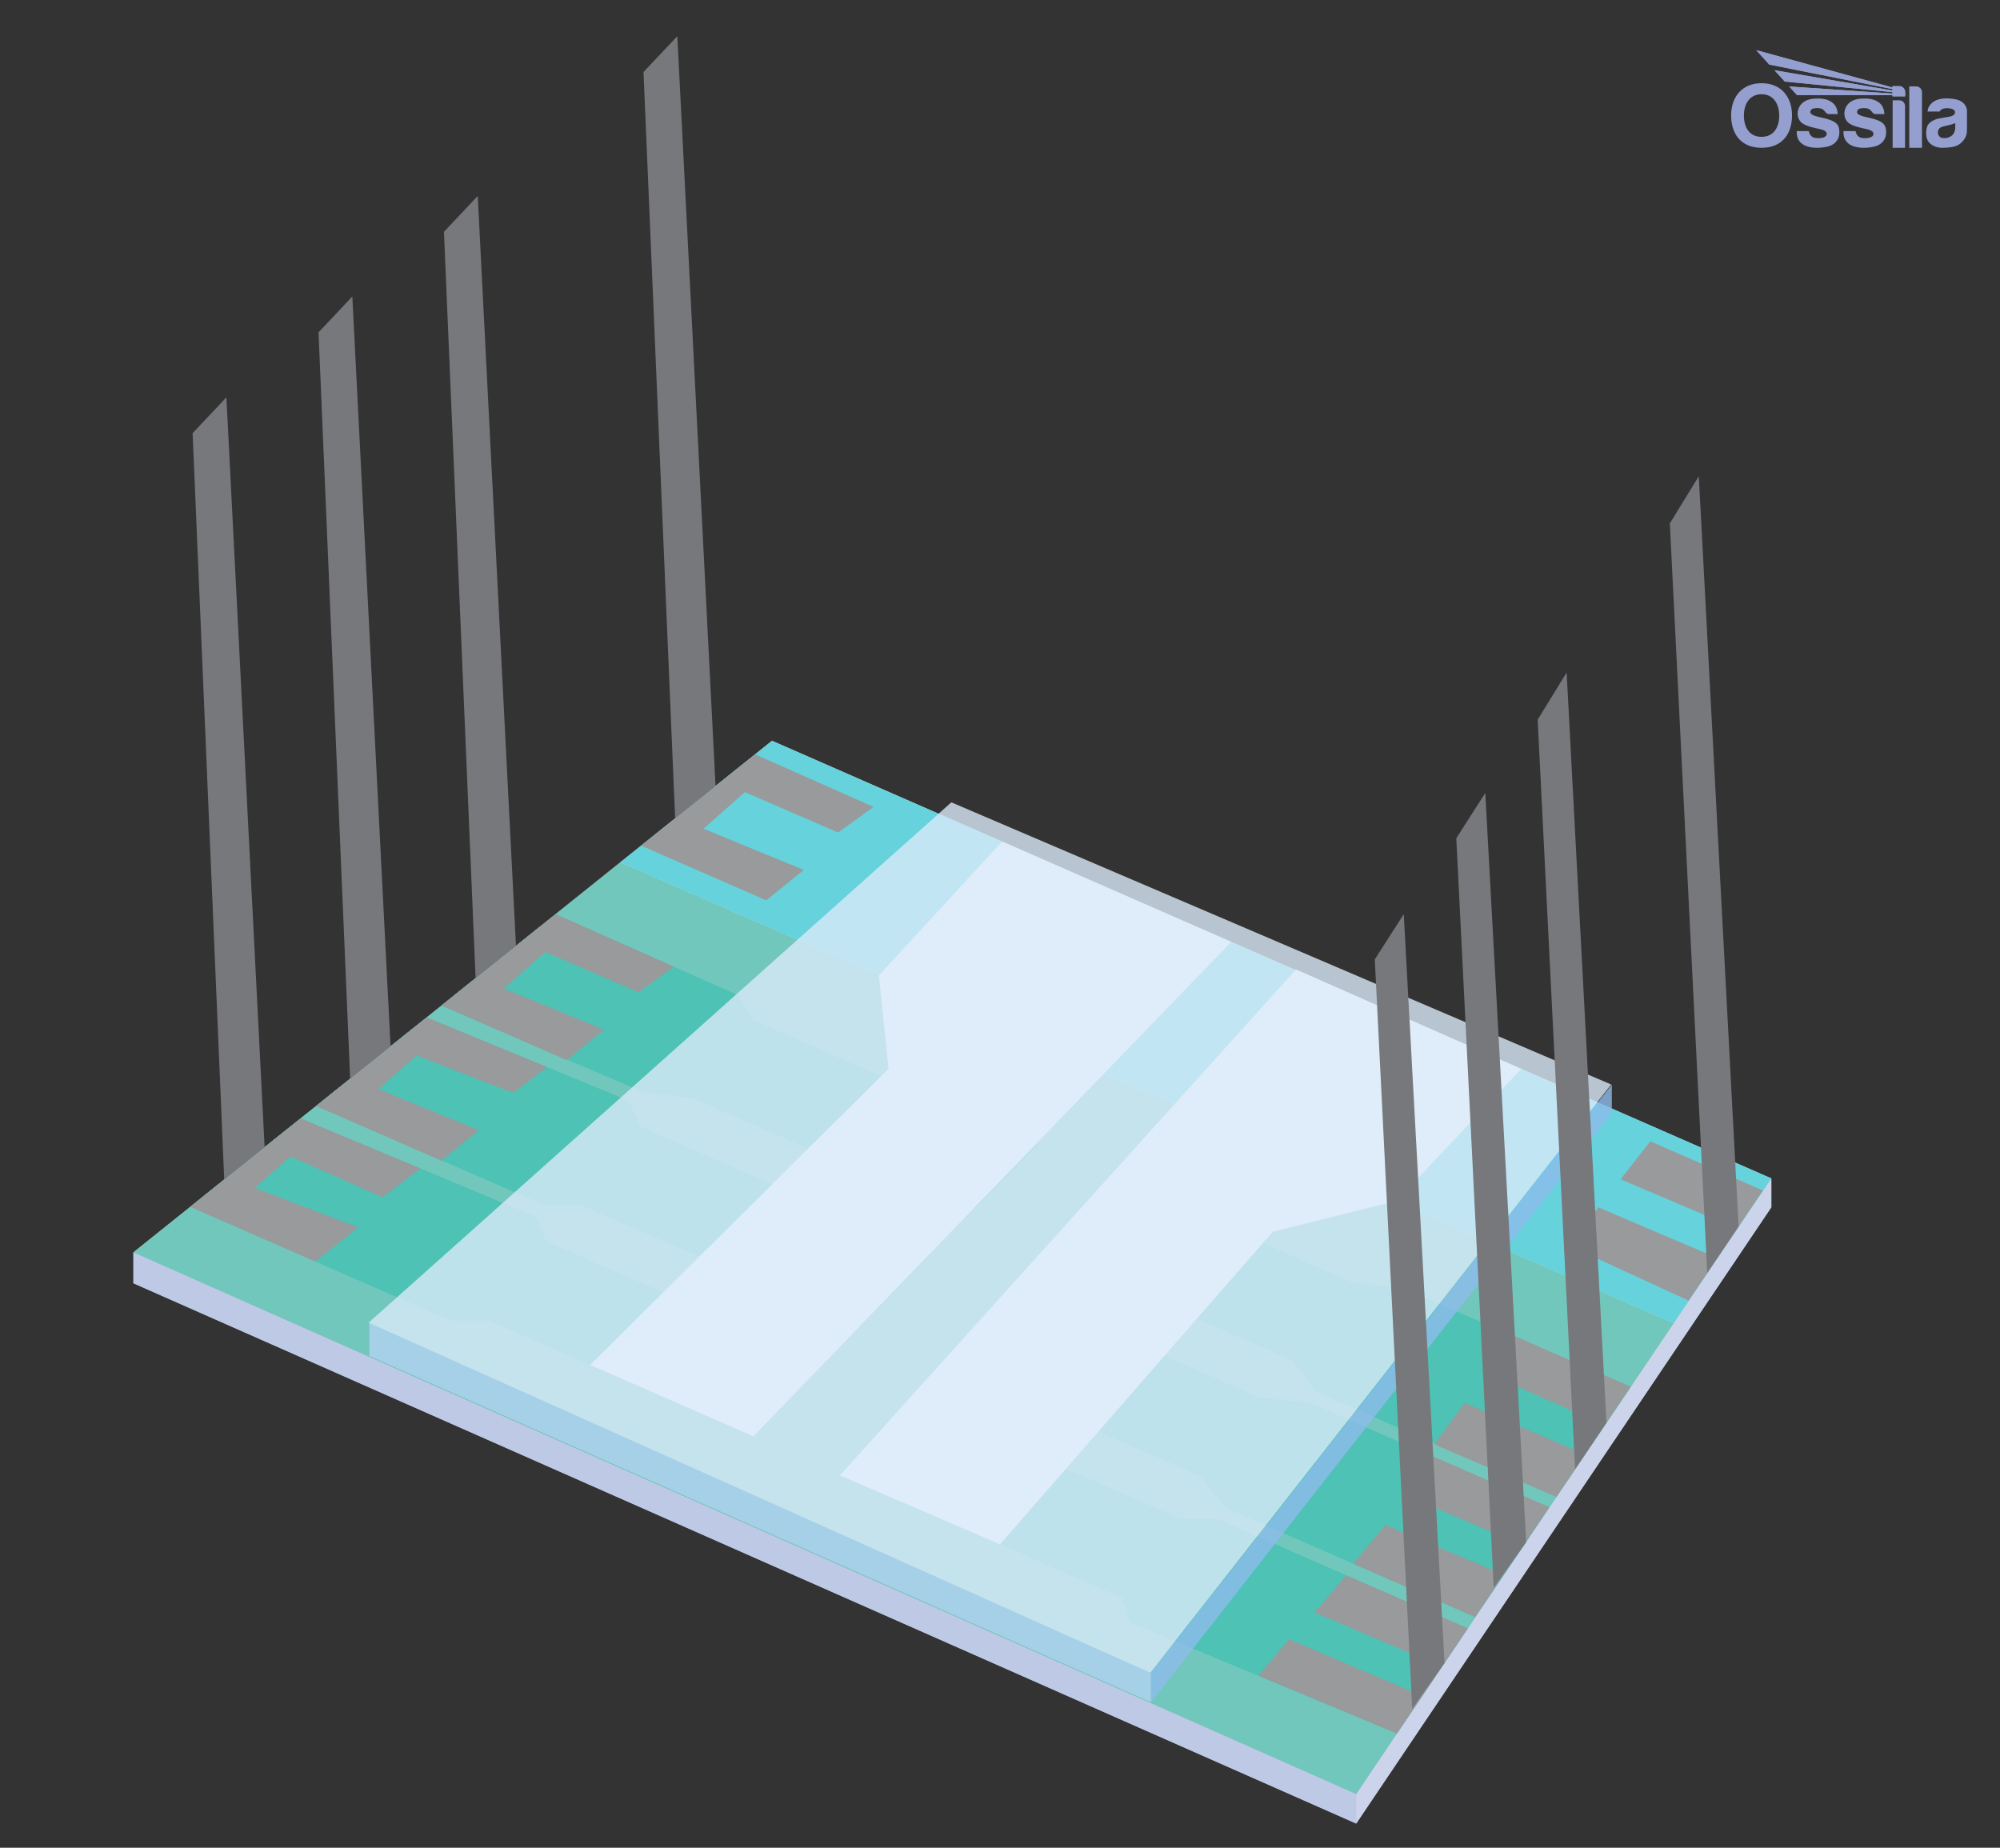 <svg viewBox="0 0 848 783.44" xmlns:xlink="http://www.w3.org/1999/xlink" height="783.44" width="848" xmlns="http://www.w3.org/2000/svg">
  <rect x="0" y="0" width="848" height="783.44" fill="#333333" stroke="none"/>
  <defs>
    <style>
      .cls-1 {
        fill: #e0e5f4;
      }

      .cls-2 {
        fill: #989a9c;
      }

      .cls-3 {
        fill: #76787b;
      }

      .cls-4 {
        fill: #d9e9f8;
      }

      .cls-4, .cls-5, .cls-6 {
        opacity: .8;
      }

      .cls-7 {
        fill: #ccd4ec;
      }

      .cls-8 {
        fill: #66d2dc;
      }

      .cls-5 {
        fill: #b3d2f2;
      }

      .cls-9 {
        fill: #44bba4;
        mix-blend-mode: multiply;
        opacity: .7;
      }

      .cls-10 {
        fill: none;
      }

      .cls-6 {
        fill: #8dbceb;
      }

      .cls-11 {
        clip-path: url(#clippath-1);
      }

      .cls-12 {
        isolation: isolate;
      }

      .cls-13 {
        fill: #f5f6fb;
      }

      .cls-14 {
        fill: #949fd0;
      }

      .cls-15 {
        clip-path: url(#clippath-3);
      }

      .cls-16 {
        fill: #bec9e5;
      }

      .cls-17 {
        clip-path: url(#clippath-2);
      }

      .cls-18 {
        clip-path: url(#clippath);
      }
    </style>
    <clipPath id="clippath">
      <rect height="41.42" width="100" y="21.25" x="734" class="cls-10"></rect>
    </clipPath>
    <clipPath id="clippath-1">
      <rect height="41.42" width="100" y="21.25" x="734" class="cls-10"></rect>
    </clipPath>
    <clipPath id="clippath-2">
      <path d="M744.62,21.25l5.53,6.12,52.26,10.41v.6l-50.05-8.61,4.36,4.8,45.69,4.5v.59c-14.65-1.01-29.15-1.99-43.79-3l3.34,3.68c13.52,0,26.92,0,40.44,0v.51h5.38v-1.79c0-1.39-1.11-2.53-2.47-2.53h-2.91v.56l-57.79-15.84Z" class="cls-10"></path>
    </clipPath>
    <clipPath id="clippath-3">
      <rect height="41.42" width="100" y="21.25" x="734" class="cls-10"></rect>
    </clipPath>
  </defs>
  <g class="cls-12">
    <g data-name="Layer 3" id="Layer_3">
      <g>
        <polygon points="56.57 530.99 56.57 544.1 575.02 773.18 575.02 760.66 56.57 530.99" class="cls-16"></polygon>
        <polygon points="575.02 760.66 751.04 499.65 751.04 511.89 575.02 773.18 575.02 760.66" class="cls-7"></polygon>
        <polygon points="56.57 530.99 56.57 544.1 575.02 773.18 575.02 760.66 56.57 530.99" class="cls-16"></polygon>
        <polygon points="575.02 760.66 751.04 499.65 751.04 511.89 575.02 773.18 575.02 760.66" class="cls-7"></polygon>
        <polygon points="56.56 530.99 327.32 314.1 751.03 499.65 575.01 760.66 56.56 530.99" class="cls-1"></polygon>
        <polygon points="709.62 561.07 263.02 365.62 327.33 314.1 751.04 499.65 709.62 561.07" class="cls-8"></polygon>
        <g>
          <polygon points="349.73 577.99 122.2 478.42 86.46 507.05 319.45 609.02 349.73 577.99" class="cls-8"></polygon>
          <polygon points="358.25 626 595.74 729.93 618.8 695.75 388 594.74 358.25 626" class="cls-8"></polygon>
          <polygon points="394.91 531.68 175.55 435.68 139.81 464.32 364.64 562.71 394.91 531.68" class="cls-8"></polygon>
          <polygon points="402.65 579.35 630.15 678.91 653.21 644.72 432.39 548.09 402.65 579.35" class="cls-8"></polygon>
          <polygon points="476.78 501.43 447.04 532.69 664.56 627.89 687.62 593.7 476.78 501.43" class="cls-8"></polygon>
          <polygon points="440.1 485.38 228.9 392.95 193.16 421.58 409.82 516.41 440.1 485.38" class="cls-8"></polygon>
        </g>
        <polygon points="592.32 735.02 479.1 687.85 475.55 677.33 500.87 644.13 516.39 644.13 622.37 690.45 592.32 735.02" class="cls-8"></polygon>
        <polygon points="625.44 685.63 519.29 639.17 508.87 625.83 534.34 592.7 555.27 594.74 656.94 639.19 625.44 685.63" class="cls-8"></polygon>
        <polygon points="659.95 634.7 558.15 590.16 547.88 576.82 573.2 543.63 595.45 546.44 691.44 588 659.95 634.7" class="cls-8"></polygon>
        <polygon points="127.46 474.21 227.13 515.83 231.98 526.79 206.66 559.98 191.13 559.98 80.65 511.7 127.46 474.21" class="cls-8"></polygon>
        <polygon points="180.91 431.39 266.63 466.71 271.47 477.66 246.15 510.86 230.62 510.86 134.05 468.93 180.91 431.39" class="cls-8"></polygon>
        <polygon points="235.6 387.61 313.37 422.13 319.16 432.63 294.04 465.55 273.05 463.21 187.11 426.42 235.6 387.61" class="cls-8"></polygon>
        <polygon points="263.02 365.62 709.62 561.07 575.01 760.66 56.56 530.99 263.02 365.62" class="cls-9"></polygon>
        <polygon points="319.45 609.02 522.04 399.38 424.88 356.83 372.64 413.6 376.74 453.15 250.24 578.73 319.45 609.02" class="cls-13"></polygon>
        <polygon points="356.09 625.58 549.52 411.04 645 453.22 591.96 509.23 539.67 522.24 424 654.8 356.09 625.58" class="cls-13"></polygon>
        <polygon points="156.59 560.8 156.59 574.92 488.03 721.77 488.03 709.24 156.59 560.8" class="cls-5"></polygon>
        <polygon points="488.03 709.24 683.42 459.83 683.42 472.06 488.03 721.77 488.03 709.24" class="cls-6"></polygon>
        <polygon points="156.31 560.8 403.37 340.19 683.14 459.83 487.76 709.24 156.31 560.8" class="cls-4"></polygon>
      </g>
    </g>
    <g data-name="Layer 2" id="Layer_2">
      <polygon points="699.75 483.92 747.47 504.78 715.98 551.47 665.3 528.12 677.72 511.92 723.19 531.32 732.1 519.12 687.1 500.02 699.75 483.92" class="cls-2"></polygon>
      <polygon points="642.34 566.54 691.44 588 659.95 634.7 608.19 612.42 621 594.86 667.15 614.54 676.06 602.34 634.63 584.12 642.34 566.54" class="cls-2"></polygon>
      <polygon points="607.72 617.55 656.94 639.06 625.44 685.63 573.75 663.01 587.44 646.57 632.65 665.6 641.57 653.4 597.21 634.59 607.72 617.55" class="cls-2"></polygon>
      <polygon points="570.78 667.9 622.37 690.45 592.32 735.02 533.55 710.53 546.56 695.01 598.09 716.99 607 704.79 557.4 683.74 570.78 667.9" class="cls-2"></polygon>
      <polygon points="598.78 724.57 582.91 406.79 595.19 387.61 612.48 705.11 598.78 724.57" class="cls-3"></polygon>
      <polygon points="633.34 673.18 617.47 355.4 629.76 336.22 647.11 653.9 633.34 673.18" class="cls-3"></polygon>
      <polygon points="667.84 622.93 651.97 305.15 664.25 285.16 681.14 603.27 667.84 622.93" class="cls-3"></polygon>
      <polygon points="723.88 539.7 708.01 221.92 720.29 201.93 737.18 520.04 723.88 539.7" class="cls-3"></polygon>
      <g data-name="blue watermark" id="blue_watermark">
        <g class="cls-18">
          <g class="cls-11">
            <path d="M829.01,54.22c0,.67-.19,2.26-1.42,3.25-1.23.98-2.6,1.23-3.94,1.05-1.33-.17-2.02-1.36-1.98-2.43.04-1.06.5-1.99,2.13-2.44,1.63-.44,3.51-.67,5.22-1.46v2.02ZM829.51,42.19c-3.99-.91-7.2-.39-8.8.43-1.61.81-3.27,2.3-3.42,4.67h5.11s.57-1.37,2.75-1.41c2.18-.04,3.52.47,3.75,1.44.23.97-.58,1.72-1.92,2.05-1.33.33-3.46.56-4.95.87-1.49.31-4.18,1.43-4.84,3.23-.66,1.8-.68,4.24.06,5.9.74,1.67,3.19,3.39,6.44,3.29,3.25-.1,5.86-.31,7.78-2.05,1.92-1.74,2.52-3.56,2.52-5.44s.02-7.6.02-8.24-.5-3.83-4.49-4.74" class="cls-14"></path>
            <path d="M750.16,27.37l52.26,10.41v.6l-50.05-8.61,4.36,4.8,45.69,4.5v.59c-14.65-1.01-29.14-1.99-43.79-3l3.35,3.68c13.52,0,26.92,0,40.44,0v.51h5.38v-1.79c0-1.39-1.11-2.53-2.47-2.53h-2.91v.56l-57.79-15.84,5.53,6.12Z" class="cls-14"></path>
          </g>
          <g class="cls-17">
            <rect height="19.6" width="63.17" y="21.25" x="744.62" class="cls-14"></rect>
          </g>
          <g class="cls-15">
            <path d="M812.44,36.63h-2.91v26.04h5.38v-23.57c0-1.36-1.11-2.47-2.47-2.47" class="cls-14"></path>
            <path d="M805.32,42.53h-2.84v20.14h5.26v-17.72c0-1.33-1.09-2.42-2.42-2.42" class="cls-14"></path>
            <path d="M797.43,51.63c-1.82-1.1-4.06-1.45-6.73-2.11s-3.31-1.34-3.32-1.98c0-.64.37-1.3,1.13-1.49.76-.2,1.99-.35,3.27-.06,1.28.29,1.94,1.53,2.26,1.84.31.31.88.54,1.27.54h3.68c-.13-2.19-.81-3.8-2.4-4.96-1.59-1.16-3.54-1.82-7.53-1.59-3.99.23-6.11,2.28-6.79,4.62-.68,2.34.04,4.74,1.92,5.96,1.88,1.22,4.99,1.84,6.89,2.24,1.9.41,3.37,1,3.27,2.26-.1,1.27-2.23,1.93-4.78,1.61-2.54-.32-2.8-2.93-2.8-2.93h-5.13c-.17,3.35,1.43,5.17,3.5,6.13,2.07.97,5.61,1.32,9.37.48,3.75-.83,5.18-3.5,5.2-5.86.02-2.36-.46-3.62-2.28-4.72" class="cls-14"></path>
            <path d="M777.62,51.63c-1.82-1.1-4.06-1.45-6.73-2.11s-3.31-1.34-3.32-1.98c0-.64.37-1.3,1.13-1.49.76-.2,1.99-.35,3.27-.06,1.28.29,1.94,1.53,2.26,1.84.31.31.88.54,1.27.54h3.68c-.13-2.19-.81-3.8-2.4-4.96-1.59-1.16-3.54-1.82-7.53-1.59-3.99.23-6.11,2.28-6.79,4.62-.68,2.34.04,4.74,1.92,5.96,1.88,1.22,4.99,1.84,6.89,2.24,1.9.41,3.37,1,3.27,2.26-.1,1.27-2.23,1.93-4.78,1.61-2.54-.32-2.8-2.93-2.8-2.93h-5.13c-.17,3.35,1.43,5.17,3.5,6.13,2.07.97,5.61,1.32,9.36.48,3.75-.83,5.19-3.5,5.2-5.86.02-2.36-.46-3.62-2.28-4.72" class="cls-14"></path>
            <path d="M746.89,58.02c-5.19,0-7.48-4.06-7.48-9.05s2.52-9.02,7.49-9.02,7.49,4.04,7.49,9.02-2.31,9.05-7.5,9.05M746.91,35.28c-8.56,0-12.91,6.12-12.91,13.67s3.94,13.71,12.89,13.71,12.93-6.16,12.93-13.71-4.35-13.67-12.91-13.67" class="cls-14"></path>
          </g>
        </g>
      </g>
      <polygon points="133.71 534.89 80.65 511.7 127.46 474.21 178.31 495.44 162.17 507.63 123.22 490.34 108.09 503.64 151.81 520.42 133.71 534.89" class="cls-2"></polygon>
      <polygon points="95.99 168.47 112.2 486.42 95.07 500.12 81.67 183.68 95.99 168.47" class="cls-3"></polygon>
      <polygon points="187.1 492.13 134.04 468.94 180.91 431.39 232.01 452.45 217.55 463.37 176.61 447.58 160.48 461.76 203 479.23 187.1 492.13" class="cls-2"></polygon>
      <polygon points="149.38 125.71 165.59 443.66 148.46 457.36 135.06 140.92 149.38 125.71" class="cls-3"></polygon>
      <polygon points="240.28 449.5 187.23 426.31 235.6 387.61 285.77 409.88 270.73 420.74 231.22 403.62 213.66 419.13 256.18 436.6 240.28 449.5" class="cls-2"></polygon>
      <polygon points="202.56 83.08 218.77 401.02 201.65 414.73 188.24 98.29 202.56 83.08" class="cls-3"></polygon>
      <polygon points="324.9 381.75 271.84 358.56 320.21 319.86 370.38 342.13 355.34 352.98 315.84 335.87 298.28 351.38 340.8 368.85 324.9 381.75" class="cls-2"></polygon>
      <polygon points="287.18 15.33 303.39 333.27 286.26 346.98 272.85 30.54 287.18 15.33" class="cls-3"></polygon>
    </g>
  </g>
</svg>